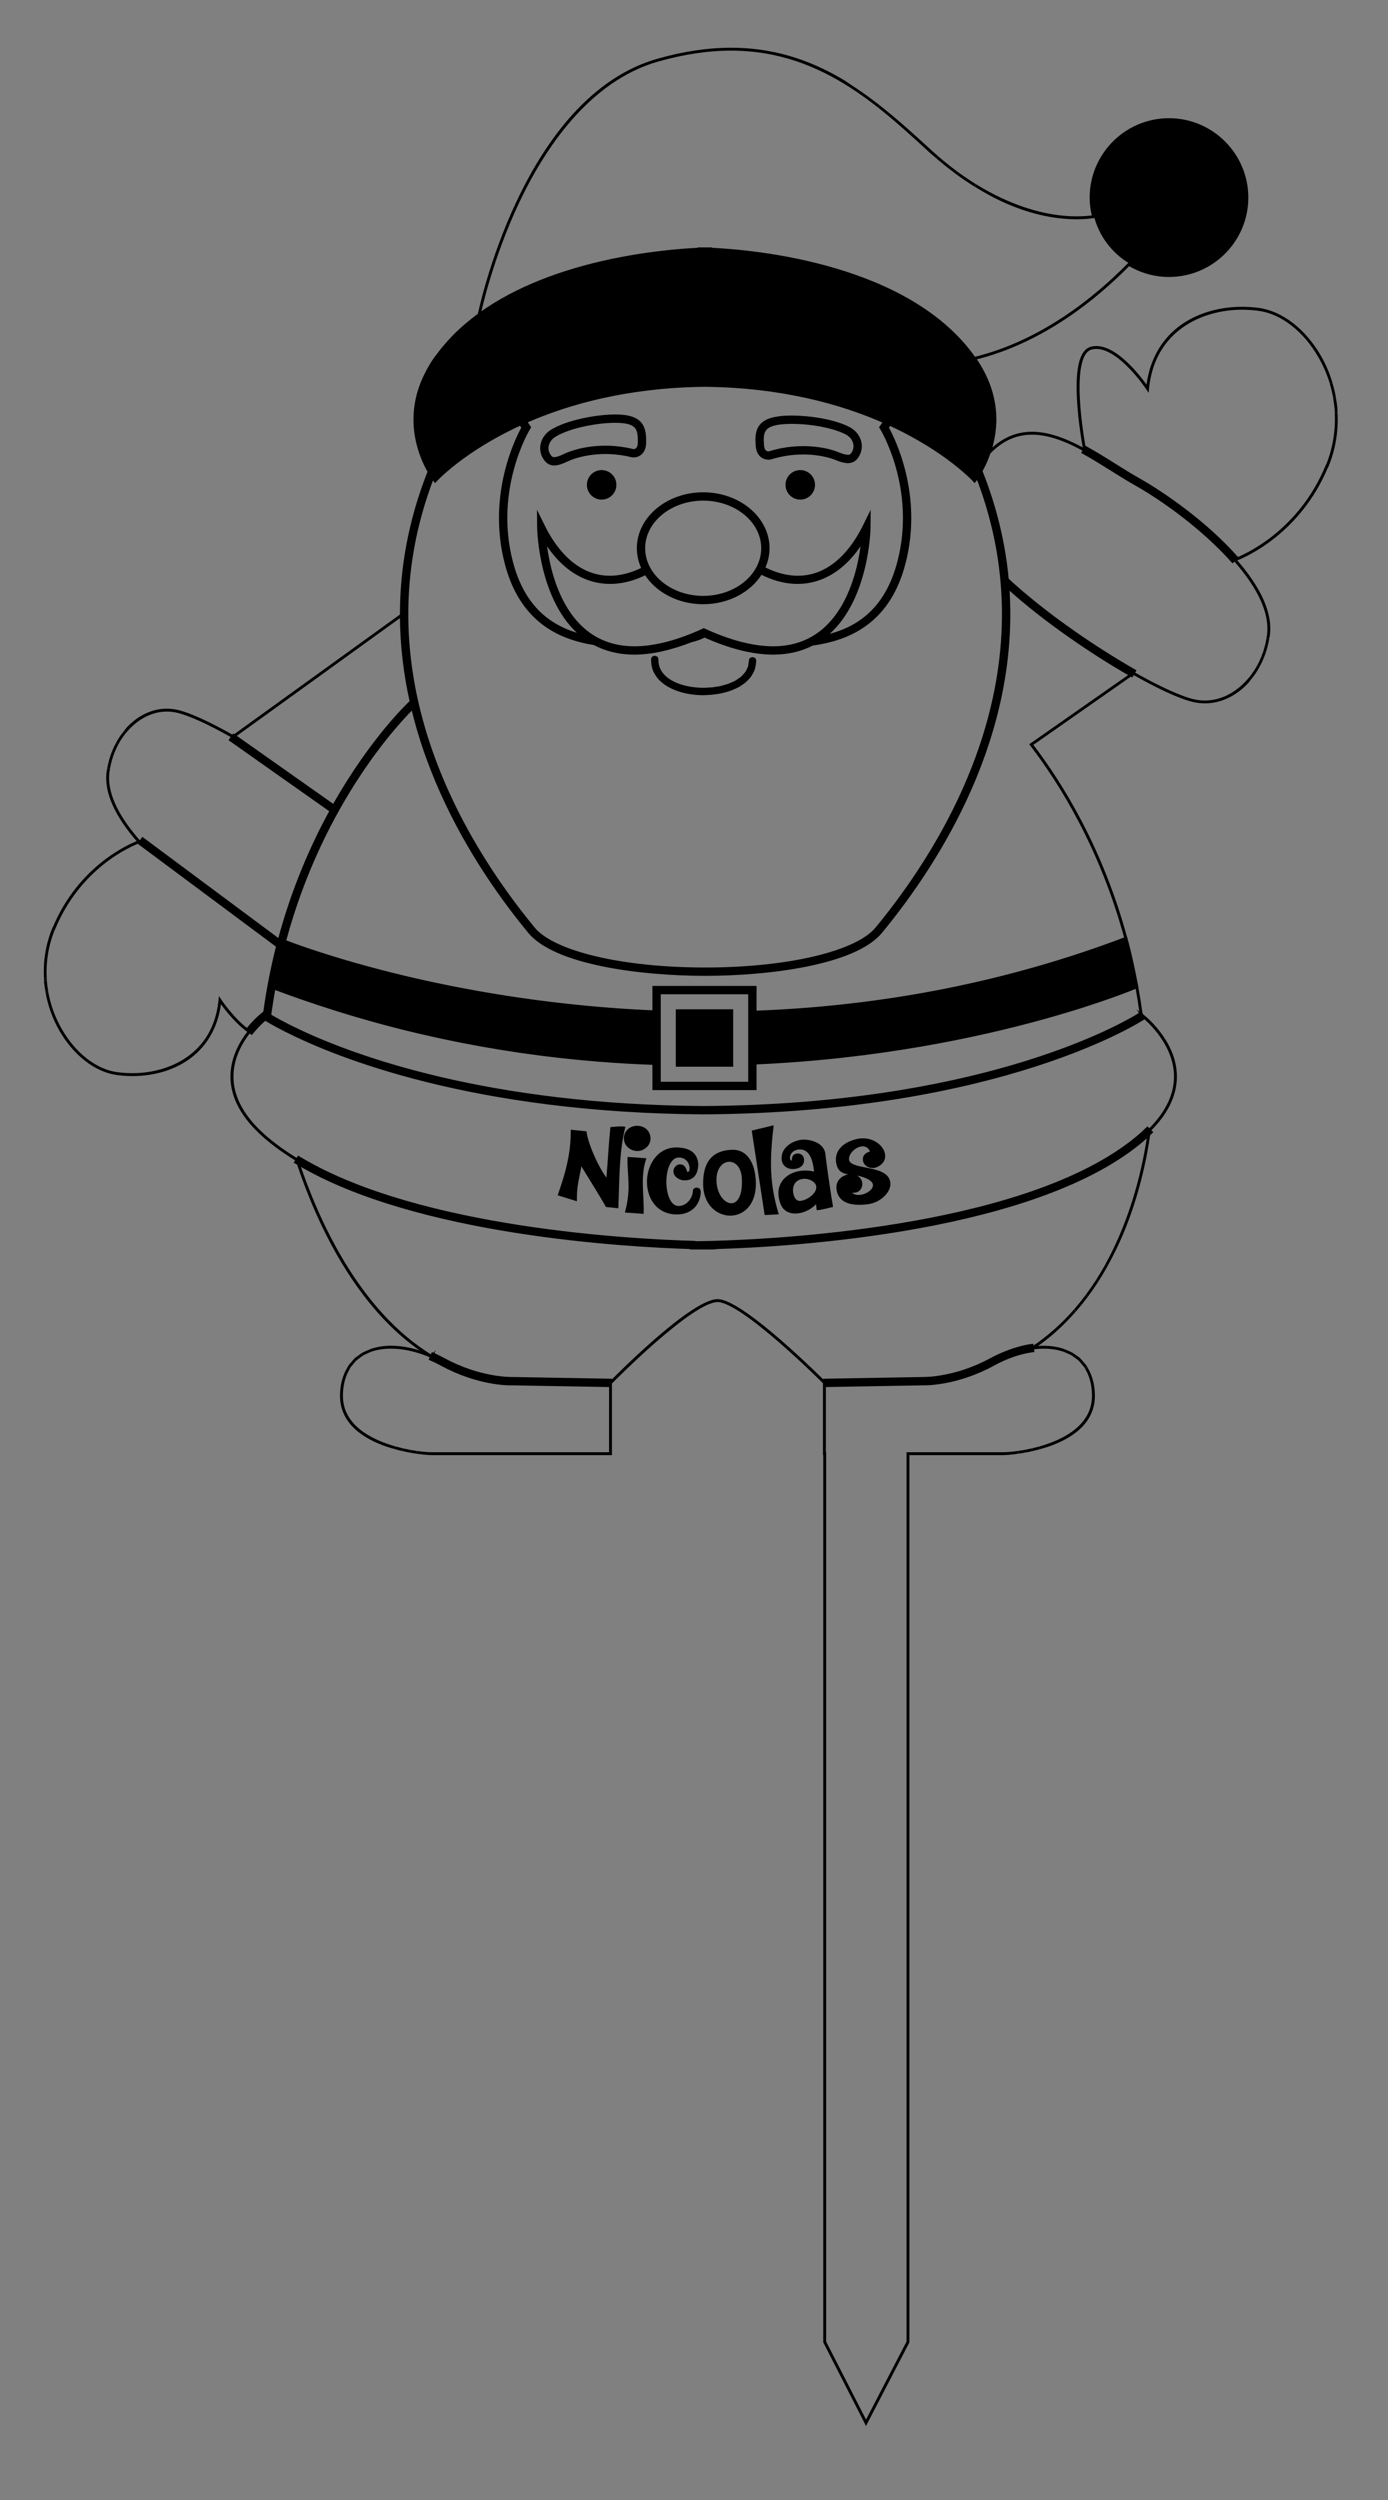 <?xml version="1.0" encoding="utf-8"?>
<!-- Generator: Adobe Illustrator 16.0.0, SVG Export Plug-In . SVG Version: 6.00 Build 0)  -->
<!DOCTYPE svg PUBLIC "-//W3C//DTD SVG 1.0//EN" "http://www.w3.org/TR/2001/REC-SVG-20010904/DTD/svg10.dtd">
<svg version="1.0" id="indiv_buche_5_cm_ACRYL" xmlns="http://www.w3.org/2000/svg" xmlns:xlink="http://www.w3.org/1999/xlink"
	 x="0px" y="0px" width="141.732px" height="255.118px" viewBox="0 0 141.732 255.118" enable-background="new 0 0 141.732 255.118"
	 xml:space="preserve">
<rect x="0" y="0" width="141.732" height="255.118" fill="#808080" stroke="none"/>
<g id="pingouin">
</g>
<g id="pain_d_epice">
</g>
<g id="lutin">
</g>
<g id="renne">
</g>
<g id="pere_noel">
	<path stroke="#000000" stroke-width="0.283" stroke-miterlimit="10" d="M136.421,41.614c-0.03-0.319-0.087-0.635-0.141-0.952
		c0.066,0.393,0.12,0.788,0.149,1.185C136.423,41.768,136.428,41.691,136.421,41.614z"/>
	<path stroke="#000000" stroke-width="0.283" stroke-miterlimit="10" d="M135.932,39.145c0.128,0.428,0.234,0.86,0.315,1.295
		C136.165,40.003,136.059,39.571,135.932,39.145z"/>
	<path stroke="#000000" stroke-width="0.283" stroke-miterlimit="10" d="M136.247,40.44c0.014,0.074,0.021,0.148,0.033,0.222
		C136.268,40.588,136.261,40.514,136.247,40.44z"/>
	<path stroke="#000000" stroke-width="0.283" stroke-miterlimit="10" d="M135.913,39.071c0.007,0.024,0.012,0.049,0.019,0.074
		C135.924,39.12,135.92,39.095,135.913,39.071z"/>
	<path stroke="#000000" stroke-width="0.283" stroke-miterlimit="10" d="M136.429,41.846c0.007,0.104,0.005,0.207,0.01,0.31
		C136.434,42.053,136.436,41.949,136.429,41.846z"/>
	<path stroke="#000000" stroke-width="0.283" stroke-miterlimit="10" d="M4.638,100.032c-0.005-0.074-0.003-0.148-0.007-0.223
		C4.635,99.883,4.633,99.958,4.638,100.032z"/>
	<path stroke="#000000" stroke-width="0.283" stroke-miterlimit="10" d="M4.646,100.259c0.029,0.311,0.084,0.619,0.138,0.928
		c-0.066-0.383-0.118-0.769-0.145-1.155C4.644,100.108,4.638,100.183,4.646,100.259z"/>
	<path stroke="#000000" stroke-width="0.283" stroke-miterlimit="10" d="M4.805,101.335c-0.009-0.049-0.014-0.099-0.022-0.148
		C4.792,101.236,4.796,101.286,4.805,101.335z"/>
	<path stroke="#000000" stroke-width="0.283" stroke-miterlimit="10" d="M58.763,122.394c0-1.572,0.264-2.149,0.531-3.774
		c-0.072-0.076,2.251,3.635,2.673,4.418l1.038,0.105c0.079-1.932,0.072-3.958,0.309-5.929c0.086-0.714,0.203-1.421,0.37-2.114
		c-0.372-0.038-0.925,0.02-1.224,0.047l-0.024,0.237c-0.056,0.546-0.105,1.192-0.154,1.866c-0.082,1.134-0.16,2.346-0.255,3.287
		c-0.541-0.604-1.268-1.961-1.757-3.217c-0.251-0.646-0.444-1.266-0.508-1.741l-1.342-0.136c0.006,0.68-0.042,1.327-0.124,1.945
		c-0.229,1.734-0.737,3.23-1.168,4.497L58.763,122.394z"/>
	<path stroke="#000000" stroke-width="0.283" stroke-miterlimit="10" d="M65.726,117.131c0.313-0.188,0.527-0.497,0.554-0.874
		c0.044-0.622-0.393-1.176-1.117-1.228s-1.27,0.432-1.314,1.054c-0.033,0.459,0.219,0.88,0.643,1.091
		c0.15,0.075,0.319,0.125,0.508,0.139C65.285,117.333,65.522,117.253,65.726,117.131z"/>
	<path stroke="#000000" stroke-width="0.283" stroke-miterlimit="10" d="M64.219,118.212c-0.043,1.713,0.385,3.039-0.227,5.393
		l1.594,0.114c0.044-1.736-0.344-3.616,0.227-5.394L64.219,118.212z"/>
	<path stroke="#000000" stroke-width="0.283" stroke-miterlimit="10" d="M70.898,121.5c-0.027,0.873-0.735,1.736-1.642,1.708
		c-1.826-0.057-1.811-5.288,0.094-5.229c0.691,0.021,1.164,0.524,1.201,1.161c0.015,0.261-0.007,0.601-0.37,0.59
		c-0.261-0.008-0.146-0.753-0.725-0.771c-0.306-0.009-0.542,0.29-0.55,0.55c-0.015,0.488,0.555,0.789,0.94,0.801
		c0.998,0.031,1.292-0.686,1.317-1.48c-0.066-1.16-0.905-1.56-2.005-1.594c-2.018-0.063-3.043,1.903-2.947,3.563
		c0.087,1.592,1.044,2.938,2.801,2.992c1.44,0.044,2.364-0.857,2.405-2.173C71.395,121.221,70.905,121.296,70.898,121.5z"/>
	<path stroke="#000000" stroke-width="0.283" stroke-miterlimit="10" d="M74.776,117.473c-1.871,0.05-2.898,1.087-2.833,3.479
		c0.104,3.866,5.216,4.125,5.098-0.296c-0.006-0.227-0.024-0.476-0.065-0.736C76.806,118.688,76.182,117.435,74.776,117.473z
		 M73.02,120.492c-0.071-2.653,2.806-2.833,2.877-0.157l0.003,0.125C76.001,124.213,73.094,123.258,73.02,120.492z"/>
	<path stroke="#000000" stroke-width="0.283" stroke-miterlimit="10" d="M79.335,123.785c-0.766-2.569-0.855-4.701-0.662-7.104
		c0.043-0.539,0.096-1.087,0.164-1.663l-1.915,0.462l0.192,1.254l1.088,7.11L79.335,123.785z"/>
	<path stroke="#000000" stroke-width="0.283" stroke-miterlimit="10" d="M79.956,118.31c0.057,0.621,0.583,0.892,1.136,0.841
		c0.52-0.048,0.917-0.301,0.867-0.854c-0.027-0.293-0.259-0.466-0.542-0.44c-0.44,0.041-0.433,0.37-0.4,0.72
		c-0.215,0.02-0.458-0.026-0.487-0.342c-0.056-0.61,0.453-1.021,0.995-1.071c1.445-0.133,1.675,1.623,1.763,2.582
		c-2.026-0.611-4.327,0.625-3.486,2.962c0.473,1.55,2.676,1.109,3.64-0.164l0.074,0.802c0.306-0.017,1.04-0.209,1.386-0.287
		l-0.005-0.057c-0.099-0.458-0.67-4.322-0.749-5.18c-0.065-0.709-0.664-1.115-1.315-1.286c-0.324-0.084-0.66-0.116-0.952-0.089
		c-0.201,0.019-0.407,0.07-0.608,0.143C80.534,116.857,79.879,117.466,79.956,118.31z M81.748,122.688
		c-0.598,0.055-0.858-0.547-0.904-1.044c-0.074-0.801,0.337-1.409,1.185-1.486c0.609-0.056,1.407,0.315,1.462,0.924
		C83.563,121.873,82.482,122.621,81.748,122.688z"/>
	<path stroke="#000000" stroke-width="0.283" stroke-miterlimit="10" d="M85.51,118.571c0.133,0.977,0.689,1.119,1.744,1.215
		c0.742,0.071,1.938,0.458,2.022,1.075c0.131,0.966-2.032,1.797-2.51,0.718c0.18-0.024,0.355,0.009,0.535-0.016
		c0.494-0.067,0.648-0.534,0.604-0.859c-0.06-0.438-0.546-0.818-1.141-0.737c-0.887,0.121-1.297,0.725-1.205,1.399
		c0.183,1.348,1.553,1.585,3.092,1.375c1.157-0.157,2.244-1.163,2.121-2.072c-0.235-1.729-4.045-1.063-4.211-2.287
		c-0.15-1.101,1.937-2.414,2.47-0.759c-0.539,0.073-0.834,0.342-0.773,0.791c0.055,0.404,0.496,0.699,1.001,0.63l0.034-0.004
		c1.72-0.536,0.902-2.431-0.767-2.702c-0.291-0.047-0.603-0.051-0.936,0.017l-0.069,0.019
		C86.213,116.663,85.362,117.479,85.51,118.571z"/>
	<path fill="#FFFFFF" stroke="#000000" stroke-width="0.283" stroke-miterlimit="10" d="M67.185,68.042l-0.03-0.109L67.185,68.042z
		"/>
	<path fill="#FFFFFF" stroke="#000000" stroke-width="0.283" stroke-miterlimit="10" d="M67.67,68.892l-0.049-0.062L67.67,68.892z"
		/>
	<path fill="#FFFFFF" stroke="#000000" stroke-width="0.283" stroke-miterlimit="10" d="M66.668,67.844l-0.001-0.005L66.668,67.844
		z"/>
	<path fill="#FFFFFF" stroke="#000000" stroke-width="0.283" stroke-miterlimit="10" d="M67.1,67.657l-0.002-0.043L67.1,67.657z"/>
	<path fill="#FFFFFF" stroke="#000000" stroke-width="0.283" stroke-miterlimit="10" d="M75.849,69.082
		c0.128-0.119,0.247-0.245,0.346-0.381C76.098,68.835,75.979,68.96,75.849,69.082z"/>
	<path fill="#FFFFFF" stroke="#000000" stroke-width="0.283" stroke-miterlimit="10" d="M67.925,69.144l-0.03-0.027L67.925,69.144z
		"/>
	<path fill="#FFFFFF" stroke="#000000" stroke-width="0.283" stroke-miterlimit="10" d="M76.498,68.123
		c-0.052,0.151-0.127,0.294-0.213,0.434C76.37,68.419,76.445,68.276,76.498,68.123z"/>
	<path fill="#FFFFFF" stroke="#000000" stroke-width="0.283" stroke-miterlimit="10" d="M75.7,69.217
		c-0.139,0.113-0.297,0.218-0.466,0.317C75.4,69.437,75.559,69.333,75.7,69.217z"/>
	<path fill="#FFFFFF" stroke="#000000" stroke-width="0.283" stroke-miterlimit="10" d="M76.609,67.528
		c-0.008,0.148-0.031,0.293-0.068,0.433C76.577,67.822,76.601,67.678,76.609,67.528z"/>
	<path fill="#FFFFFF" stroke="#000000" stroke-width="0.283" stroke-miterlimit="10" d="M74.953,69.686
		c-0.113,0.056-0.23,0.107-0.351,0.156C74.722,69.794,74.839,69.742,74.953,69.686z"/>
	<path fill="#FFFFFF" stroke="#000000" stroke-width="0.283" stroke-miterlimit="10" d="M72.491,70.307
		c-0.129,0.009-0.259,0.017-0.391,0.02C72.23,70.323,72.361,70.316,72.491,70.307z"/>
	<path fill="#FFFFFF" stroke="#000000" stroke-width="0.283" stroke-miterlimit="10" d="M67.32,68.374l-0.04-0.078L67.32,68.374z"
		/>
	<path fill="#FFFFFF" stroke="#000000" stroke-width="0.283" stroke-miterlimit="10" d="M73.337,70.199
		c-0.105,0.019-0.212,0.037-0.32,0.052C73.125,70.236,73.231,70.218,73.337,70.199z"/>
	<path fill="#FFFFFF" stroke="#000000" stroke-width="0.283" stroke-miterlimit="10" d="M74.187,69.991
		c-0.108,0.034-0.219,0.066-0.332,0.096C73.968,70.057,74.078,70.025,74.187,69.991z"/>
	<path stroke="#000000" stroke-width="0.283" stroke-miterlimit="10" d="M56.591,47.359c0.329,0,0.735-0.122,1.278-0.385
		c0.783-0.379,2.231-0.785,3.949-0.785c0.917,0,1.828,0.113,2.741,0.342l0.114,0.007c0.556,0,1.154-0.365,1.166-1.39
		c0.013-1.319-0.156-2.518-2.343-2.686c-0.21-0.016-0.436-0.024-0.673-0.024c-1.965,0-4.93,0.576-6.487,1.539
		c-0.511,0.316-0.862,0.791-0.988,1.338c-0.114,0.492-0.029,0.996,0.239,1.419C55.77,47.025,56.051,47.359,56.591,47.359z
		 M63.453,43.028c1.715,0.132,1.832,0.887,1.819,2.114c-0.008,0.686-0.331,0.83-0.605,0.834c-0.927-0.234-1.885-0.353-2.849-0.353
		c-2.282,0-3.789,0.644-4.196,0.841c-0.456,0.221-0.793,0.328-1.031,0.328c-0.223,0-0.355-0.091-0.526-0.361
		c-0.186-0.294-0.245-0.646-0.166-0.989c0.092-0.398,0.353-0.748,0.733-0.983c1.472-0.911,4.303-1.455,6.189-1.455
		C63.044,43.005,63.255,43.013,63.453,43.028z"/>
	<path stroke="#000000" stroke-width="0.283" stroke-miterlimit="10" d="M78.479,46.771c0.11,0,0.18-0.015,0.211-0.022
		c1.076-0.34,2.198-0.512,3.334-0.512c1.819,0,3.015,0.438,3.339,0.573c0.515,0.212,0.902,0.312,1.217,0.312
		c0.593,0,0.872-0.365,1.048-0.684c0.242-0.436,0.298-0.942,0.157-1.425c-0.157-0.54-0.534-0.996-1.065-1.286
		c-1.502-0.81-4.089-1.179-5.856-1.179c-0.51,0-0.975,0.028-1.38,0.083c-2.177,0.295-2.274,1.501-2.181,2.815
		C77.388,46.675,78.225,46.771,78.479,46.771z M80.866,43.114c2.076,0,4.374,0.457,5.586,1.11c0.396,0.216,0.676,0.552,0.791,0.945
		c0.098,0.337,0.059,0.689-0.109,0.992c-0.164,0.296-0.298,0.392-0.552,0.392c-0.235,0-0.563-0.088-1-0.269
		c-0.929-0.386-2.258-0.616-3.556-0.616c-1.194,0-2.374,0.181-3.471,0.53l-0.075,0.005c-0.368,0-0.573-0.268-0.609-0.797
		c-0.086-1.223-0.016-1.983,1.692-2.215C79.942,43.141,80.381,43.114,80.866,43.114z"/>
	<circle stroke="#000000" stroke-width="0.283" stroke-miterlimit="10" cx="61.435" cy="49.477" r="1.365"/>
	<circle stroke="#000000" stroke-width="0.283" stroke-miterlimit="10" cx="81.716" cy="49.477" r="1.365"/>
	<path stroke="#000000" stroke-width="0.283" stroke-miterlimit="10" d="M66.647,67.729c0.012,0.099,0.032,0.194,0.055,0.29
		l0.045,0.166c0.028,0.092,0.058,0.184,0.096,0.272l0.065,0.126c0.076,0.152,0.167,0.298,0.274,0.438l0.123,0.153l0.098,0.122
		l0.116,0.103l0.037,0.033c0.937,0.859,2.517,1.371,4.295,1.371l0.242-0.013c0.171-0.005,0.342-0.014,0.513-0.028
		c0.168-0.014,0.332-0.033,0.495-0.057c0.146-0.021,0.29-0.045,0.432-0.074c0.168-0.033,0.333-0.071,0.494-0.115
		c0.143-0.039,0.282-0.081,0.419-0.128c0.14-0.047,0.274-0.098,0.405-0.154c0.144-0.061,0.282-0.125,0.416-0.196l0.169-0.08
		l0.114-0.082c0.191-0.117,0.372-0.243,0.533-0.383l0.144-0.14c0.144-0.141,0.276-0.289,0.387-0.451l0.093-0.158
		c0.098-0.165,0.183-0.336,0.242-0.521l0.041-0.168c0.042-0.166,0.068-0.339,0.077-0.52l0.017-0.111l-0.062-0.161l-0.172-0.068
		c-0.113,0-0.235,0.072-0.237,0.229c-0.007,0.895-0.524,1.646-1.494,2.174c-0.863,0.47-2.022,0.729-3.263,0.729
		c-1.749,0-3.281-0.506-4.1-1.354c-0.462-0.478-0.685-1.046-0.663-1.688l-0.057-0.16l-0.171-0.067c-0.113,0-0.238,0.071-0.244,0.227
		c-0.003,0.103,0.012,0.2,0.019,0.3L66.647,67.729z M66.667,67.839l0.001,0.005L66.667,67.839z M75.849,69.082
		c0.13-0.121,0.249-0.247,0.346-0.381C76.096,68.837,75.977,68.962,75.849,69.082z M67.895,69.117l0.03,0.027L67.895,69.117z
		 M67.621,68.831l0.049,0.062L67.621,68.831z M67.097,67.614l0.002,0.043L67.097,67.614z M67.155,67.933l0.03,0.109L67.155,67.933z
		 M67.28,68.296l0.04,0.078L67.28,68.296z M72.1,70.327c0.132-0.003,0.262-0.011,0.391-0.02C72.361,70.316,72.23,70.323,72.1,70.327
		z M73.017,70.251c0.108-0.015,0.215-0.033,0.32-0.052C73.231,70.218,73.125,70.236,73.017,70.251z M73.855,70.086
		c0.113-0.029,0.223-0.062,0.332-0.096C74.078,70.025,73.968,70.057,73.855,70.086z M74.602,69.842
		c0.121-0.049,0.238-0.101,0.351-0.156C74.839,69.742,74.722,69.794,74.602,69.842z M75.234,69.535
		c0.169-0.1,0.327-0.204,0.466-0.317C75.559,69.333,75.4,69.437,75.234,69.535z M76.285,68.557c0.086-0.139,0.161-0.282,0.213-0.434
		C76.445,68.276,76.37,68.419,76.285,68.557z M76.541,67.96c0.037-0.14,0.06-0.284,0.068-0.433
		C76.601,67.678,76.577,67.822,76.541,67.96z"/>
	<path stroke="#000000" stroke-width="0.283" stroke-miterlimit="10" d="M65.371,103.182l-0.164-0.008L65.371,103.182z"/>
	<rect x="69.149" y="103.138" stroke="#000000" stroke-width="0.283" stroke-miterlimit="10" width="5.575" height="5.576"/>
	<path stroke="#000000" stroke-width="0.283" stroke-miterlimit="10" d="M119.351,27.855c4.271,0,7.746-3.475,7.746-7.746
		s-3.475-7.746-7.746-7.746c-4.271,0-7.747,3.475-7.747,7.746S115.08,27.855,119.351,27.855z"/>
	<path stroke="#000000" stroke-width="0.283" stroke-miterlimit="10" d="M110.211,138.713c-0.125-0.114-0.273-0.202-0.413-0.301
		c0.161,0.114,0.323,0.227,0.464,0.361L110.211,138.713z"/>
	<path stroke="#000000" stroke-width="0.283" stroke-miterlimit="10" d="M113.022,129.039l-0.084,0.158L113.022,129.039z"/>
	<path stroke="#000000" stroke-width="0.283" stroke-miterlimit="10" d="M112.938,129.196c-0.267,0.476-0.551,0.948-0.849,1.415
		C112.381,130.152,112.666,129.684,112.938,129.196z"/>
	<path stroke="#000000" stroke-width="0.283" stroke-miterlimit="10" d="M109.536,138.221c0.094,0.057,0.174,0.129,0.263,0.191
		C109.71,138.349,109.63,138.277,109.536,138.221z"/>
	<path stroke="#000000" stroke-width="0.283" stroke-miterlimit="10" d="M128.944,67.027c-0.123,0.308-0.262,0.604-0.415,0.889
		C128.683,67.629,128.822,67.334,128.944,67.027z"/>
	<path stroke="#000000" stroke-width="0.283" stroke-miterlimit="10" d="M112.09,130.611l-0.1,0.16L112.09,130.611z"/>
	<path stroke="#000000" stroke-width="0.283" stroke-miterlimit="10" d="M129.11,66.573c-0.052,0.154-0.107,0.305-0.167,0.455
		C129.003,66.878,129.058,66.727,129.11,66.573z"/>
	<path stroke="#000000" stroke-width="0.283" stroke-miterlimit="10" d="M128.529,67.917l-0.146,0.261L128.529,67.917z"/>
	<path stroke="#000000" stroke-width="0.283" stroke-miterlimit="10" d="M128.383,68.178c-0.184,0.314-0.385,0.613-0.603,0.893
		C128,68.787,128.201,68.492,128.383,68.178z"/>
	<path stroke="#000000" stroke-width="0.283" stroke-miterlimit="10" d="M108.693,137.824l0.165,0.074L108.693,137.824z"/>
	<path stroke="#000000" stroke-width="0.283" stroke-miterlimit="10" d="M108.857,137.898c0.238,0.094,0.469,0.196,0.679,0.322
		C109.325,138.094,109.094,137.993,108.857,137.898z"/>
	<path stroke="#000000" stroke-width="0.283" stroke-miterlimit="10" d="M97.822,17.735c0.58,0.421,1.167,0.815,1.76,1.182
		C98.99,18.551,98.403,18.156,97.822,17.735z"/>
	<path stroke="#000000" stroke-width="0.283" stroke-miterlimit="10" d="M110.939,132.282c-0.36,0.481-0.74,0.953-1.14,1.413
		C110.192,133.243,110.572,132.772,110.939,132.282z"/>
	<path stroke="#000000" stroke-width="0.283" stroke-miterlimit="10" d="M109.799,133.695l-0.024,0.028L109.799,133.695z"/>
	<path stroke="#000000" stroke-width="0.283" stroke-miterlimit="10" d="M111.014,132.179l-0.074,0.103L111.014,132.179z"/>
	<path stroke="#000000" stroke-width="0.283" stroke-miterlimit="10" d="M111.99,130.771c-0.308,0.476-0.634,0.946-0.977,1.408
		C111.35,131.726,111.676,131.257,111.99,130.771z"/>
	<path stroke="#000000" stroke-width="0.283" stroke-miterlimit="10" d="M127.78,69.07l-0.13,0.164L127.78,69.07z"/>
	<path stroke="#000000" stroke-width="0.283" stroke-miterlimit="10" d="M123.041,71.628c-0.386,0-0.776-0.044-1.159-0.132
		c-1.321-0.303-3.508-1.297-6.158-2.801l-0.001,0l0.136-0.24c-0.983-0.558-1.975-1.16-2.96-1.781
		c-2.817-1.774-5.562-3.748-7.862-5.652c-0.778-0.645-1.515-1.281-2.174-1.896c-0.329-3.574-1.181-7.273-2.688-11.059
		c0.269-0.479,0.577-1.116,0.837-1.875l0.013-0.014c1.284-1.32,2.711-1.962,4.362-1.962c1.496,0,3.167,0.529,5.26,1.664l0.092,0.006
		l-0.151,0.276c0.898,0.491,1.787,1.043,2.655,1.588c0.093,0.058,0.189,0.117,0.282,0.175c0.838,0.526,1.63,1.023,2.406,1.458
		c2.41,1.352,6.026,3.874,8.919,6.826c0.349,0.357,0.694,0.717,1.019,1.085l0.425-0.375c-3.06-3.468-7.346-6.494-10.085-8.03
		c-0.764-0.429-1.55-0.922-2.382-1.444c-0.962-0.604-1.958-1.229-2.967-1.78l-0.105,0.193c-0.098-0.519-1.797-9.663,0.679-10.324
		c0.166-0.044,0.341-0.067,0.519-0.067c2.427,0,5.193,4.149,5.221,4.191l0.011,0.017l0.002-0.02c0.59-6.045,5.563-8.191,9.642-8.191
		c0.574,0,1.154,0.04,1.726,0.117c2.333,0.32,4.65,2.117,6.197,4.809c0.495,0.861,0.883,1.76,1.164,2.682
		c-0.284-0.937-0.666-1.844-1.152-2.688c-0.75-1.305-1.715-2.438-2.792-3.278c-1.088-0.849-2.269-1.381-3.416-1.538
		c-0.572-0.078-1.153-0.118-1.728-0.118c-2.407,0-4.654,0.692-6.326,1.949c-1.915,1.439-3.065,3.595-3.327,6.235
		c-0.194-0.288-2.866-4.181-5.222-4.181c-0.18,0-0.355,0.022-0.523,0.067c-1.041,0.278-1.485,2.029-1.32,5.203
		c0.125,2.417,0.575,4.837,0.634,5.149l-0.091-0.005c-2.092-1.136-3.765-1.665-5.264-1.665c-1.646,0-3.069,0.636-4.35,1.944
		c0.769-2.282,1.124-5.781-1.512-9.55l-0.01-0.014l0-0.001c6.87-1.671,12.361-6.141,15.761-9.599
		c1.241,0.747,2.655,1.141,4.09,1.141c4.389,0,7.959-3.57,7.959-7.959c0-4.389-3.571-7.96-7.959-7.96s-7.959,3.571-7.959,7.96
		c0,0.632,0.084,1.287,0.25,1.947c-0.564,0.072-1.147,0.109-1.734,0.109c-3.282,0-6.873-1.165-10.32-3.29
		c0.892,0.55,1.792,1.06,2.708,1.483c2.615,1.208,5.176,1.82,7.612,1.82c0.59,0,1.177-0.037,1.744-0.11l0.008-0.001l-0.002-0.008
		c-0.167-0.661-0.251-1.317-0.251-1.951c0-4.381,3.564-7.945,7.945-7.945s7.945,3.564,7.945,7.945c0,4.381-3.564,7.944-7.945,7.944
		c-1.434,0-2.848-0.395-4.087-1.141l-0.005-0.003l-0.004,0.004c-3.399,3.459-8.895,7.933-15.768,9.602l-0.004,0.001
		c-6.702-9.547-22.454-10.942-26.917-11.146v-0.036h-1.208v0.036c-3.644,0.166-14.809,1.127-22.434,6.668l-0.001,0
		c0.041-0.196,1.188-5.643,3.952-11.488c2.584-5.467,7.15-12.41,14.227-14.443c2.622-0.753,5.155-1.135,7.531-1.135
		c4.881,0,8.848,1.602,12.292,3.825c-0.284-0.184-0.552-0.385-0.844-0.56c-3.683-2.207-7.427-3.279-11.448-3.279
		c-2.377,0-4.913,0.382-7.535,1.136c-3.127,0.898-6.029,2.822-8.626,5.717c-2.077,2.315-3.964,5.254-5.61,8.734
		c-2.801,5.925-3.942,11.44-3.954,11.496v0.002c-0.093,0.068-0.176,0.142-0.268,0.21c-0.266,0.2-0.527,0.405-0.783,0.616
		c-0.141,0.116-0.281,0.231-0.417,0.35c-0.319,0.277-0.631,0.562-0.932,0.859c-0.127,0.125-0.244,0.254-0.366,0.381
		c-0.188,0.197-0.373,0.396-0.552,0.602c-0.142,0.162-0.282,0.324-0.416,0.49c-0.153,0.188-0.299,0.382-0.444,0.578
		c-0.104,0.139-0.219,0.272-0.317,0.413c-0.287,0.41-0.527,0.815-0.747,1.218l-0.043,0.083c-0.198,0.37-0.37,0.736-0.517,1.098
		l-0.044,0.109c-1.572,3.988-0.207,7.386,0.729,9.025c-2.011,5.074-2.841,9.993-2.828,14.658l-17.05,12.301l-0.074-0.052
		l-0.083,0.118c-2.433-1.379-4.443-2.292-5.662-2.571c-0.355-0.082-0.717-0.123-1.076-0.123c-1.432,0-2.838,0.653-3.957,1.839
		c-0.117,0.124-0.212,0.271-0.321,0.404c1.119-1.37,2.653-2.229,4.278-2.229c0.358,0,0.719,0.041,1.073,0.122
		c1.217,0.279,3.225,1.191,5.656,2.569l-0.235,0.334l10.271,7.24c-1.969,3.582-3.903,8.003-5.298,13.221L14.566,85.596l-0.338,0.455
		l14.11,10.494l0.005-0.007c-0.546,2.129-0.995,4.393-1.324,6.778l-0.137,0.104c-0.033,0.025-0.817,0.624-1.64,1.66l0.444,0.353
		l0.155-0.183c0.513-0.615,0.996-1.056,1.232-1.255c0.312,0.193,1.037,0.623,2.172,1.195c5.183,2.611,19.053,8.233,42.614,8.387
		c30.549-0.2,44.819-9.6,44.959-9.695l-0.146-0.215c0.212,0.165,3.118,2.503,3.336,5.8c0.134,2.02-0.755,3.993-2.644,5.868
		l-0.196-0.197l-0.232,0.216c-0.151,0.144-0.297,0.287-0.463,0.431c-10.768,9.369-36.126,10.776-43.642,10.984l-1.673,0.035
		l-0.276-0.035c-6.365-0.176-27.893-1.307-40.016-8.426c-0.128-0.075-0.261-0.147-0.387-0.224l-0.144,0.236
		c-1.235-0.751-2.338-1.546-3.277-2.363c-5.194-4.519-3.228-8.658-1.593-10.723l0.005-0.006l-0.006-0.004
		c-1.607-1.102-2.983-3.168-2.997-3.189l-0.011-0.017l-0.002,0.02c-0.546,5.597-5.147,7.583-8.921,7.583
		c-0.532,0-1.069-0.037-1.599-0.109c-2.16-0.295-4.305-1.959-5.738-4.451c-0.685-1.19-1.148-2.461-1.39-3.761
		c0.247,1.32,0.71,2.606,1.378,3.768c0.695,1.208,1.588,2.257,2.585,3.034c1.007,0.786,2.101,1.278,3.163,1.423
		c0.53,0.073,1.069,0.109,1.601,0.109c2.228,0,4.306-0.641,5.854-1.805c1.771-1.332,2.836-3.328,3.079-5.771
		c0.133,0.198,1.453,2.121,2.983,3.172c-0.793,1.003-1.742,2.596-1.774,4.496c-0.037,2.162,1.099,4.261,3.373,6.24
		c0.941,0.817,2.044,1.613,3.276,2.36l0.002,0.006l-0.143,0.234c0.09,0.055,0.185,0.105,0.275,0.159
		c0.89,2.657,2.369,6.433,4.57,10.079c2.576,4.27,5.585,7.477,8.946,9.535c-1.383-0.592-2.776-0.905-4.035-0.905
		c-0.774,0-1.481,0.122-2.11,0.348c0.619-0.218,1.325-0.333,2.11-0.333c1.286,0,2.711,0.327,4.123,0.944l0.001-0.001l-0.111,0.255
		c0.391,0.171,0.744,0.342,1.078,0.525c3.785,2.071,6.986,2.032,7.105,2.019l10.199,0.179l-0.002,6.932H44.093
		c-0.338,0-0.868-0.037-1.503-0.125c0.731,0.104,1.29,0.14,1.503,0.14h18.253v-7.227c0.167-0.171,8.256-8.393,10.928-8.393
		c2.514,0,10.563,8.022,10.919,8.383h-0.018v7.237h0.031l0,90.643l4.219,8.246l0.006,0.013l4.292-8.262v-90.64h9.703
		c0.213,0,0.772-0.037,1.503-0.14c-0.636,0.089-1.166,0.125-1.503,0.125h-9.717l0,90.651l-4.279,8.233l-4.211-8.23v-90.654H84.19
		v-7.208h0.02l0.005,0.276l10.161-0.179c0.06,0.004,0.805,0.013,1.966-0.191l0.038-0.007c0.124-0.022,0.251-0.047,0.383-0.074
		l0.108-0.023c0.119-0.025,0.24-0.052,0.365-0.082l0.164-0.04c0.115-0.028,0.23-0.058,0.35-0.09l0.22-0.062
		c0.109-0.032,0.219-0.063,0.332-0.099c0.089-0.027,0.179-0.057,0.27-0.087c0.105-0.034,0.209-0.068,0.316-0.106
		c0.105-0.037,0.212-0.077,0.319-0.117c0.099-0.037,0.196-0.072,0.297-0.112c0.121-0.048,0.245-0.101,0.369-0.152
		c0.091-0.039,0.181-0.075,0.274-0.115c0.145-0.064,0.292-0.134,0.44-0.205l0.223-0.104c0.225-0.11,0.452-0.228,0.682-0.354
		c1.305-0.714,2.68-1.186,3.977-1.362l-0.038-0.274c0.392-0.053,0.779-0.081,1.15-0.081c0.786,0,1.493,0.115,2.112,0.333
		c-0.63-0.226-1.337-0.348-2.112-0.348c-0.362,0-0.74,0.026-1.122,0.077c1.577-1.05,3.013-2.337,4.316-3.83
		c-1.242,1.422-2.681,2.727-4.347,3.833l-0.038-0.273c-0.875,0.12-1.783,0.378-2.682,0.737c-0.501,0.2-1.001,0.422-1.49,0.69
		c-3.642,1.993-6.799,1.945-6.83,1.95v0l-0.011,0l-8.28,0.146l-1.892,0.033l0.005,0.273c-0.038-0.04-2.121-2.126-4.503-4.199
		c-2.2-1.914-5.103-4.196-6.433-4.196c-1.408,0-4.308,2.284-6.493,4.2c-2.352,2.063-4.396,4.147-4.443,4.194l0.005-0.273
		l-2.181-0.038l-8.03-0.141c-0.045-0.008-3.182,0.047-6.832-1.95c-0.092-0.05-0.189-0.098-0.285-0.147
		c-0.265-0.137-0.539-0.27-0.838-0.4l-0.11,0.253c-7.597-4.601-11.734-14.104-13.592-19.645c12.055,7.141,33.372,8.353,40.114,8.555
		v0.043h2.249l0.284-0.035v-0.008c7.89-0.236,32.942-1.735,43.723-11.115c0.161-0.14,0.303-0.28,0.451-0.419
		c-0.432,3.015-1.532,8.279-4.274,13.247c0.543-0.986,1.056-2.018,1.52-3.118c1.709-4.054,2.456-7.946,2.769-10.143l0.257-0.24
		l-0.195-0.196c1.892-1.875,2.784-3.853,2.649-5.877c-0.225-3.41-3.328-5.801-3.359-5.825l-0.004-0.003l-0.004,0.003l-0.128-0.19
		c-0.123-0.898-0.265-1.799-0.438-2.745l0.002-0.001l0.005-0.002l-0.001-0.006c-0.03-0.152-0.061-0.302-0.091-0.454
		c-0.131-0.693-0.269-1.364-0.411-1.991c-0.1-0.459-0.204-0.912-0.312-1.353c-0.101-0.409-0.201-0.788-0.302-1.145l-0.002-0.007
		l-0.003,0.001l-0.004,0.001l-0.001,0c-2.489-9.182-6.62-15.815-9.65-19.766l10.151-7.1l0.108,0.063l0.131-0.231l0.011-0.007
		c2.649,1.503,4.836,2.498,6.158,2.8c0.383,0.088,0.774,0.132,1.162,0.132c1.547,0,3.065-0.706,4.274-1.986
		c0.123-0.13,0.222-0.283,0.335-0.422C126.442,70.706,124.791,71.628,123.041,71.628z M89.517,94.742
		c-2.036,2.471-9.075,4.131-17.516,4.131s-15.48-1.66-17.517-4.131c-7.314-8.876-17.91-26.251-10.307-46.021
		c0.152,0.227,0.255,0.36,0.255,0.36s2.799-3.103,8.714-5.809l0.25,0.36c-0.577,1.032-3.538,6.82-1.722,13.833
		c1.476,5.692,5.187,7.623,9.019,8.225c1.129,0.603,2.476,0.971,4.097,0.971c1.728,0,3.682-0.441,5.804-1.266
		c0.577-0.138,1.023-0.302,1.341-0.49c2.6,1.163,4.959,1.756,7.013,1.756c1.579,0,2.898-0.349,4.01-0.923
		c3.954-0.54,7.849-2.407,9.37-8.273c1.817-7.012-1.145-12.801-1.721-13.833l0.237-0.341c5.887,2.701,8.674,5.79,8.674,5.79
		s0.118-0.153,0.288-0.411C107.447,68.457,96.838,85.857,89.517,94.742z M71.976,39.331c7.851,0.084,13.919,1.774,18.341,3.724
		l-0.385,0.554l0.097,0.158c0.037,0.06,3.683,6.091,1.749,13.555c-1.281,4.942-4.25,6.903-7.609,7.64
		c4.444-3.453,4.58-10.986,4.581-11.085l0.01-1.237l-0.548,1.109c-0.95,1.922-3.09,5.147-6.747,5.147
		c-1.08,0-2.216-0.291-3.377-0.865l-0.115-0.051c0.296-0.631,0.465-1.316,0.465-2.035c0-3.069-2.976-5.567-6.633-5.567
		s-6.633,2.498-6.633,5.567c0,0.737,0.175,1.439,0.486,2.083l-0.005,0.002c-1.161,0.574-2.298,0.865-3.378,0.865
		c-3.656,0-5.796-3.225-6.746-5.147l-0.548-1.109l0.011,1.237c0.001,0.098,0.135,7.501,4.466,10.993
		c-3.202-0.8-5.999-2.792-7.232-7.548c-1.933-7.464,1.713-13.495,1.75-13.555l0.098-0.158l-0.397-0.573
		C58.091,41.095,64.148,39.415,71.976,39.331z M71.987,64.31l-0.118-0.054l-0.118,0.054c-2.599,1.184-4.941,1.784-6.962,1.784
		c-7.249,0-8.81-7.82-9.144-10.95c2.472,4.054,6.255,5.374,10.256,3.396l0.029-0.013c1.11,1.775,3.324,2.99,5.873,2.99
		c2.57,0,4.799-1.236,5.899-3.036l0.133,0.059c4.001,1.979,7.784,0.657,10.256-3.396c-0.333,3.13-1.894,10.95-9.145,10.95
		C76.928,66.094,74.585,65.494,71.987,64.31z M71.804,60.95c-3.345,0-6.066-2.245-6.066-5.003c0-2.757,2.721-5,6.066-5
		s6.066,2.243,6.066,5C77.87,58.705,75.149,60.95,71.804,60.95z M41.98,71.603l-0.091,0.083c-0.069,0.063-3.957,3.692-7.817,10.552
		l-10.133-7.144l17.039-12.292C40.988,65.854,41.353,68.796,41.98,71.603z M99.673,36.849c0.165,0.248,0.317,0.494,0.458,0.738
		C99.99,37.342,99.837,37.096,99.673,36.849z M100.354,37.982c0.15,0.286,0.28,0.568,0.399,0.849
		C100.634,38.55,100.504,38.268,100.354,37.982z M100.93,39.271c0.099,0.265,0.188,0.527,0.262,0.786
		C101.118,39.798,101.029,39.535,100.93,39.271z M101.167,45.674l-0.037,0.124L101.167,45.674z M101.31,40.522
		c0.04,0.169,0.074,0.335,0.104,0.501C101.384,40.858,101.35,40.691,101.31,40.522z M101.518,41.727
		c0.015,0.133,0.027,0.265,0.036,0.396C101.545,41.991,101.532,41.859,101.518,41.727z M101.576,42.875
		c0,0.111-0.001,0.224-0.005,0.333C101.575,43.099,101.575,42.987,101.576,42.875z M101.395,44.725l-0.038,0.18L101.395,44.725z
		 M44.112,37.115c-0.115,0.182-0.236,0.364-0.338,0.544C43.876,37.479,43.997,37.296,44.112,37.115z M43.473,38.245
		c-0.086,0.174-0.17,0.347-0.245,0.519C43.303,38.592,43.386,38.418,43.473,38.245z M43.003,39.322
		c-0.067,0.182-0.125,0.362-0.181,0.542C42.878,39.684,42.936,39.504,43.003,39.322z M42.672,40.366
		c-0.066,0.263-0.118,0.521-0.161,0.777C42.555,40.887,42.605,40.629,42.672,40.366z M42.436,41.686
		c-0.023,0.208-0.046,0.415-0.057,0.618C42.39,42.101,42.412,41.894,42.436,41.686z M42.371,42.732
		c-0.001,0.176,0,0.351,0.009,0.522C42.372,43.083,42.37,42.909,42.371,42.732z M43.096,46.606l-0.043-0.113L43.096,46.606z
		 M42.876,45.987l-0.064-0.217L42.876,45.987z M42.618,45.023c-0.036-0.158-0.072-0.314-0.101-0.479
		C42.546,44.709,42.583,44.865,42.618,45.023z M42.462,44.157c-0.021-0.16-0.042-0.321-0.057-0.487
		C42.42,43.836,42.441,43.997,42.462,44.157z M76.544,110.534H67.33v-9.214h9.214V110.534z M84.515,102.804l0.031-0.003
		L84.515,102.804z M90.279,102.112l0.183-0.026L90.279,102.112z M98.256,100.684l0.258-0.055L98.256,100.684z M100.415,100.2
		l0.095-0.023L100.415,100.2z M108.583,97.967l0.216-0.068L108.583,97.967z M110.77,97.258l0.039-0.014L110.77,97.258z
		 M41.889,99.857c0.551,0.128,1.105,0.253,1.66,0.375C42.982,100.108,42.427,99.983,41.889,99.857z M45.354,100.617
		c0.555,0.114,1.111,0.224,1.668,0.331C46.455,100.839,45.898,100.729,45.354,100.617z M48.935,101.3
		c0.502,0.089,1.005,0.175,1.509,0.259C49.934,101.475,49.431,101.388,48.935,101.3z M52.174,101.835
		c0.583,0.088,1.166,0.172,1.749,0.253C53.333,102.007,52.748,101.923,52.174,101.835z M116.509,103.423l-0.008-0.012
		c-0.013,0.009-0.146,0.096-0.395,0.245c-2.473,1.478-16.671,9.173-44.248,9.353c-22.1-0.144-35.6-5.111-41.369-7.841
		c-1.385-0.656-2.329-1.183-2.833-1.482l-0.108-0.065c0.127-0.948,0.274-1.875,0.439-2.783c0.91,0.342,1.824,0.672,2.742,0.993
		c1.127,0.394,2.261,0.766,3.399,1.125l0.237,0.075c0.669,0.209,1.341,0.415,2.014,0.613l0.091,0.026
		c1.596,0.468,3.201,0.906,4.817,1.308c0.494,0.123,0.99,0.24,1.485,0.356l0.05,0.012c0.639,0.15,1.281,0.294,1.923,0.434
		c0.119,0.026,0.237,0.051,0.355,0.077c2.628,0.564,5.281,1.042,7.956,1.432c0.095,0.014,0.191,0.028,0.287,0.042
		c2.586,0.372,5.193,0.663,7.818,0.873l0.162,0.012c1.805,0.142,3.618,0.246,5.439,0.311v2.576h10.349v-2.618
		c12.422-0.543,22.731-2.738,29.621-4.662c5.79-1.616,9.164-3.034,9.344-3.111C116.247,101.645,116.387,102.535,116.509,103.423z
		 M105.305,75.977l-0.006,0.004l0.004,0.006c3.03,3.948,7.163,10.583,9.652,19.768c-11.906,4.52-24.616,7.041-37.844,7.526v-2.528
		H66.763v2.493c-0.465-0.02-0.932-0.039-1.392-0.064c0.464,0.025,0.928,0.049,1.392,0.069v0.006c-0.84-0.036-1.671-0.079-2.492-0.13
		c0.313,0.02,0.625,0.03,0.937,0.047c-9.967-0.549-18.383-2.135-24.097-3.507c-1.752-0.421-3.333-0.841-4.745-1.24
		c-3.952-1.119-6.505-2.069-7.303-2.378c3.87-14.433,11.918-22.687,13.066-23.807c1.658,6.935,4.867,13.013,8.123,17.8
		c1.291,1.898,2.587,3.595,3.795,5.061c2.639,3.202,11.321,4.337,17.954,4.337c6.633,0,15.315-1.136,17.953-4.337
		c5.95-7.221,14.043-20.011,12.974-35.158c3.868,3.515,8.925,6.877,12.529,8.933L105.305,75.977z M55.606,102.312
		c0.996,0.126,1.993,0.241,2.991,0.345C57.58,102.551,56.583,102.436,55.606,102.312z M59.825,102.78
		c1.097,0.104,2.193,0.194,3.29,0.271C61.998,102.973,60.901,102.882,59.825,102.78z"/>
	<path stroke="#000000" stroke-width="0.283" stroke-miterlimit="10" d="M129.461,65.167c-0.034,0.207-0.075,0.41-0.123,0.612
		C129.386,65.578,129.427,65.374,129.461,65.167z"/>
	<path stroke="#000000" stroke-width="0.283" stroke-miterlimit="10" d="M106.152,147.75c0.426-0.118,0.86-0.251,1.294-0.417
		c1.238-0.474,2.222-1.076,2.922-1.789c0.858-0.873,1.293-1.915,1.293-3.099c0-1.088-0.255-2.028-0.715-2.797
		c0.451,0.759,0.7,1.695,0.7,2.797C111.646,145.471,108.762,147.016,106.152,147.75z"/>
	<path stroke="#000000" stroke-width="0.283" stroke-miterlimit="10" d="M34.875,142.444c0-1.092,0.246-2.019,0.688-2.775
		c-0.451,0.766-0.702,1.697-0.702,2.775c0,1.184,0.435,2.227,1.293,3.099c0.701,0.713,1.684,1.315,2.922,1.789
		c0.434,0.166,0.867,0.299,1.294,0.417C37.759,147.016,34.875,145.471,34.875,142.444z"/>
	<path stroke="#000000" stroke-width="0.283" stroke-miterlimit="10" d="M11.56,76.752c0.12-0.3,0.255-0.59,0.405-0.868
		C11.813,76.165,11.678,76.452,11.56,76.752z"/>
	<path stroke="#000000" stroke-width="0.283" stroke-miterlimit="10" d="M5.494,94.745l0.016,0.002l0.002-0.005
		c2.595-6.254,7.697-8.461,8.693-8.84l0.01-0.004l-0.007-0.008c-2.357-2.678-3.426-5.063-3.176-7.088
		c0.016-0.127,0.041-0.251,0.062-0.376c-0.021,0.126-0.06,0.247-0.075,0.375c-0.25,2.027,0.817,4.414,3.172,7.092
		c-1.02,0.39-6.101,2.603-8.689,8.839l-0.016-0.002l-0.002,0.005c-0.673,1.631-0.947,3.337-0.853,5.074
		C4.542,98.102,4.821,96.378,5.494,94.745z"/>
	<path stroke="#000000" stroke-width="0.283" stroke-miterlimit="10" d="M11.424,77.123c0.042-0.125,0.087-0.248,0.136-0.371
		C11.511,76.874,11.467,76.998,11.424,77.123z"/>
	<path stroke="#000000" stroke-width="0.283" stroke-miterlimit="10" d="M136.438,42.156c0.087,1.826-0.213,3.668-0.933,5.414
		l-0.019-0.002l-0.002,0.005c-2.795,6.737-8.313,9.137-9.391,9.55l-0.01,0.004l0.007,0.008c2.547,2.89,3.701,5.466,3.431,7.656
		c-0.016,0.127-0.041,0.25-0.062,0.375c0.021-0.126,0.06-0.246,0.075-0.374c0.271-2.193-0.882-4.77-3.427-7.66
		c1.101-0.423,6.597-2.831,9.387-9.549l0.019,0.002l0.002-0.005C136.236,45.836,136.532,44.013,136.438,42.156z"/>
	<path stroke="#000000" stroke-width="0.283" stroke-miterlimit="10" d="M99.582,18.917l0.019,0.012L99.582,18.917z"/>
	<path stroke="#000000" stroke-width="0.283" stroke-miterlimit="10" d="M95.011,15.457c0.216,0.198,0.439,0.373,0.658,0.563
		c-0.217-0.189-0.434-0.377-0.648-0.574l-0.259-0.237c-1.601-1.469-3.25-2.953-5.002-4.337c1.771,1.396,3.415,2.9,4.993,4.347
		L95.011,15.457z"/>
	<path stroke="#000000" stroke-width="0.283" stroke-miterlimit="10" d="M129.338,65.778c-0.064,0.271-0.141,0.536-0.228,0.794
		C129.198,66.312,129.274,66.049,129.338,65.778z"/>
	<path stroke="#000000" stroke-width="0.283" stroke-miterlimit="10" d="M35.652,139.498c0.097-0.151,0.22-0.278,0.335-0.413
		C35.872,139.22,35.75,139.348,35.652,139.498z"/>
	<path stroke="#000000" stroke-width="0.283" stroke-miterlimit="10" d="M40.376,147.751l-0.007-0.002L40.376,147.751z"/>
	<path stroke="#000000" stroke-width="0.283" stroke-miterlimit="10" d="M12.658,74.824l0.097-0.122L12.658,74.824z"/>
	<path stroke="#000000" stroke-width="0.283" stroke-miterlimit="10" d="M35.987,139.085c0.091-0.107,0.173-0.222,0.275-0.319
		C36.16,138.863,36.078,138.978,35.987,139.085z"/>
	<path stroke="#000000" stroke-width="0.283" stroke-miterlimit="10" d="M36.31,138.71l-0.048,0.056
		c0.133-0.126,0.287-0.232,0.437-0.34C36.568,138.52,36.427,138.603,36.31,138.71z"/>
	<path stroke="#000000" stroke-width="0.283" stroke-miterlimit="10" d="M41.216,147.961l-0.133-0.03L41.216,147.961z"/>
	<path stroke="#000000" stroke-width="0.283" stroke-miterlimit="10" d="M41.083,147.931c-0.232-0.054-0.468-0.112-0.707-0.18
		C40.617,147.818,40.852,147.877,41.083,147.931z"/>
	<path stroke="#000000" stroke-width="0.283" stroke-miterlimit="10" d="M12.077,75.683c0.177-0.303,0.371-0.59,0.581-0.859
		C12.445,75.096,12.252,75.38,12.077,75.683z"/>
	<path stroke="#000000" stroke-width="0.283" stroke-miterlimit="10" d="M41.797,148.081c-0.189-0.036-0.383-0.075-0.581-0.12
		C41.416,148.005,41.608,148.045,41.797,148.081z"/>
	<path stroke="#000000" stroke-width="0.283" stroke-miterlimit="10" d="M36.699,138.426c0.097-0.07,0.186-0.149,0.29-0.212
		C36.884,138.276,36.796,138.355,36.699,138.426z"/>
	<path stroke="#000000" stroke-width="0.283" stroke-miterlimit="10" d="M35.563,139.669l0.089-0.171L35.563,139.669z"/>
	<path stroke="#000000" stroke-width="0.283" stroke-miterlimit="10" d="M36.988,138.214c0.202-0.121,0.425-0.219,0.653-0.311
		C37.415,137.996,37.191,138.092,36.988,138.214z"/>
	<path stroke="#000000" stroke-width="0.283" stroke-miterlimit="10" d="M11.965,75.884l0.112-0.201L11.965,75.884z"/>
	<path stroke="#000000" stroke-width="0.283" stroke-miterlimit="10" d="M11.093,78.426c0.029-0.173,0.063-0.344,0.104-0.513
		C11.157,78.082,11.123,78.253,11.093,78.426z"/>
	<path stroke="#000000" stroke-width="0.283" stroke-miterlimit="10" d="M11.197,77.913c0.063-0.27,0.139-0.534,0.227-0.791
		C11.336,77.382,11.259,77.644,11.197,77.913z"/>
	<path stroke="#000000" stroke-width="0.283" stroke-miterlimit="10" d="M37.642,137.903l0.188-0.085L37.642,137.903z"/>
	<path stroke="#000000" stroke-width="0.283" stroke-miterlimit="10" d="M86.939,8.85c0.242,0.157,0.483,0.315,0.721,0.478
		C87.422,9.165,87.182,9.006,86.939,8.85z"/>
	<path stroke="#000000" stroke-width="0.283" stroke-miterlimit="10" d="M104.725,148.081l-0.175,0.032L104.725,148.081z"/>
	<path stroke="#000000" stroke-width="0.283" stroke-miterlimit="10" d="M105.306,147.961c-0.198,0.044-0.392,0.084-0.581,0.12
		C104.914,148.045,105.106,148.005,105.306,147.961z"/>
	<path stroke="#000000" stroke-width="0.283" stroke-miterlimit="10" d="M105.438,147.931l-0.132,0.03L105.438,147.931z"/>
	<path stroke="#000000" stroke-width="0.283" stroke-miterlimit="10" d="M41.971,148.112l-0.174-0.032L41.971,148.112z"/>
	<path stroke="#000000" stroke-width="0.283" stroke-miterlimit="10" d="M106.146,147.751c-0.239,0.067-0.475,0.126-0.708,0.18
		C105.669,147.877,105.905,147.817,106.146,147.751z"/>
	<path stroke="#000000" stroke-width="0.283" stroke-miterlimit="10" d="M103.992,148.203l-0.061,0.009L103.992,148.203z"/>
	<path stroke="#000000" stroke-width="0.283" stroke-miterlimit="10" d="M110.871,139.503l0.075,0.144L110.871,139.503z"/>
	<path stroke="#000000" stroke-width="0.283" stroke-miterlimit="10" d="M110.516,139.066c0.123,0.142,0.252,0.277,0.355,0.438
		C110.768,139.344,110.639,139.208,110.516,139.066z"/>
	<path stroke="#000000" stroke-width="0.283" stroke-miterlimit="10" d="M106.152,147.75l-0.006,0.001L106.152,147.75z"/>
	<path stroke="#000000" stroke-width="0.283" stroke-miterlimit="10" d="M104.55,148.113c-0.192,0.034-0.38,0.065-0.558,0.09
		C104.17,148.177,104.354,148.147,104.55,148.113z"/>
	<path stroke="#000000" stroke-width="0.283" stroke-miterlimit="10" d="M89.417,10.605c0.115,0.089,0.229,0.177,0.343,0.267
		C89.646,10.783,89.532,10.694,89.417,10.605z"/>
	<path stroke="#000000" stroke-width="0.283" stroke-miterlimit="10" d="M87.66,9.328c0.6,0.411,1.187,0.837,1.757,1.278
		C88.846,10.164,88.26,9.739,87.66,9.328z"/>
	<path stroke="#000000" stroke-width="0.283" stroke-miterlimit="10" d="M110.263,138.773c0.094,0.089,0.168,0.195,0.252,0.292
		C110.432,138.968,110.356,138.862,110.263,138.773z"/>
	<path stroke="#000000" stroke-width="0.283" stroke-miterlimit="10" d="M95.669,16.02c0.148,0.128,0.296,0.256,0.446,0.381
		C95.966,16.276,95.817,16.149,95.669,16.02z"/>
	<path stroke="#000000" stroke-width="0.283" stroke-miterlimit="10" d="M97.593,17.567l0.229,0.168L97.593,17.567z"/>
	<path stroke="#000000" stroke-width="0.283" stroke-miterlimit="10" d="M96.115,16.401c0.487,0.409,0.98,0.797,1.478,1.166
		C97.095,17.198,96.602,16.809,96.115,16.401z"/>
	<path stroke="#000000" stroke-width="0.283" stroke-miterlimit="10" d="M42.529,148.203c-0.178-0.025-0.366-0.057-0.559-0.091
		C42.167,148.147,42.352,148.177,42.529,148.203z"/>
	<path stroke="#000000" stroke-width="0.283" stroke-miterlimit="10" d="M42.59,148.212l-0.061-0.009L42.59,148.212z"/>
</g>
<g id="bonhomme_de_neige">
</g>
</svg>
